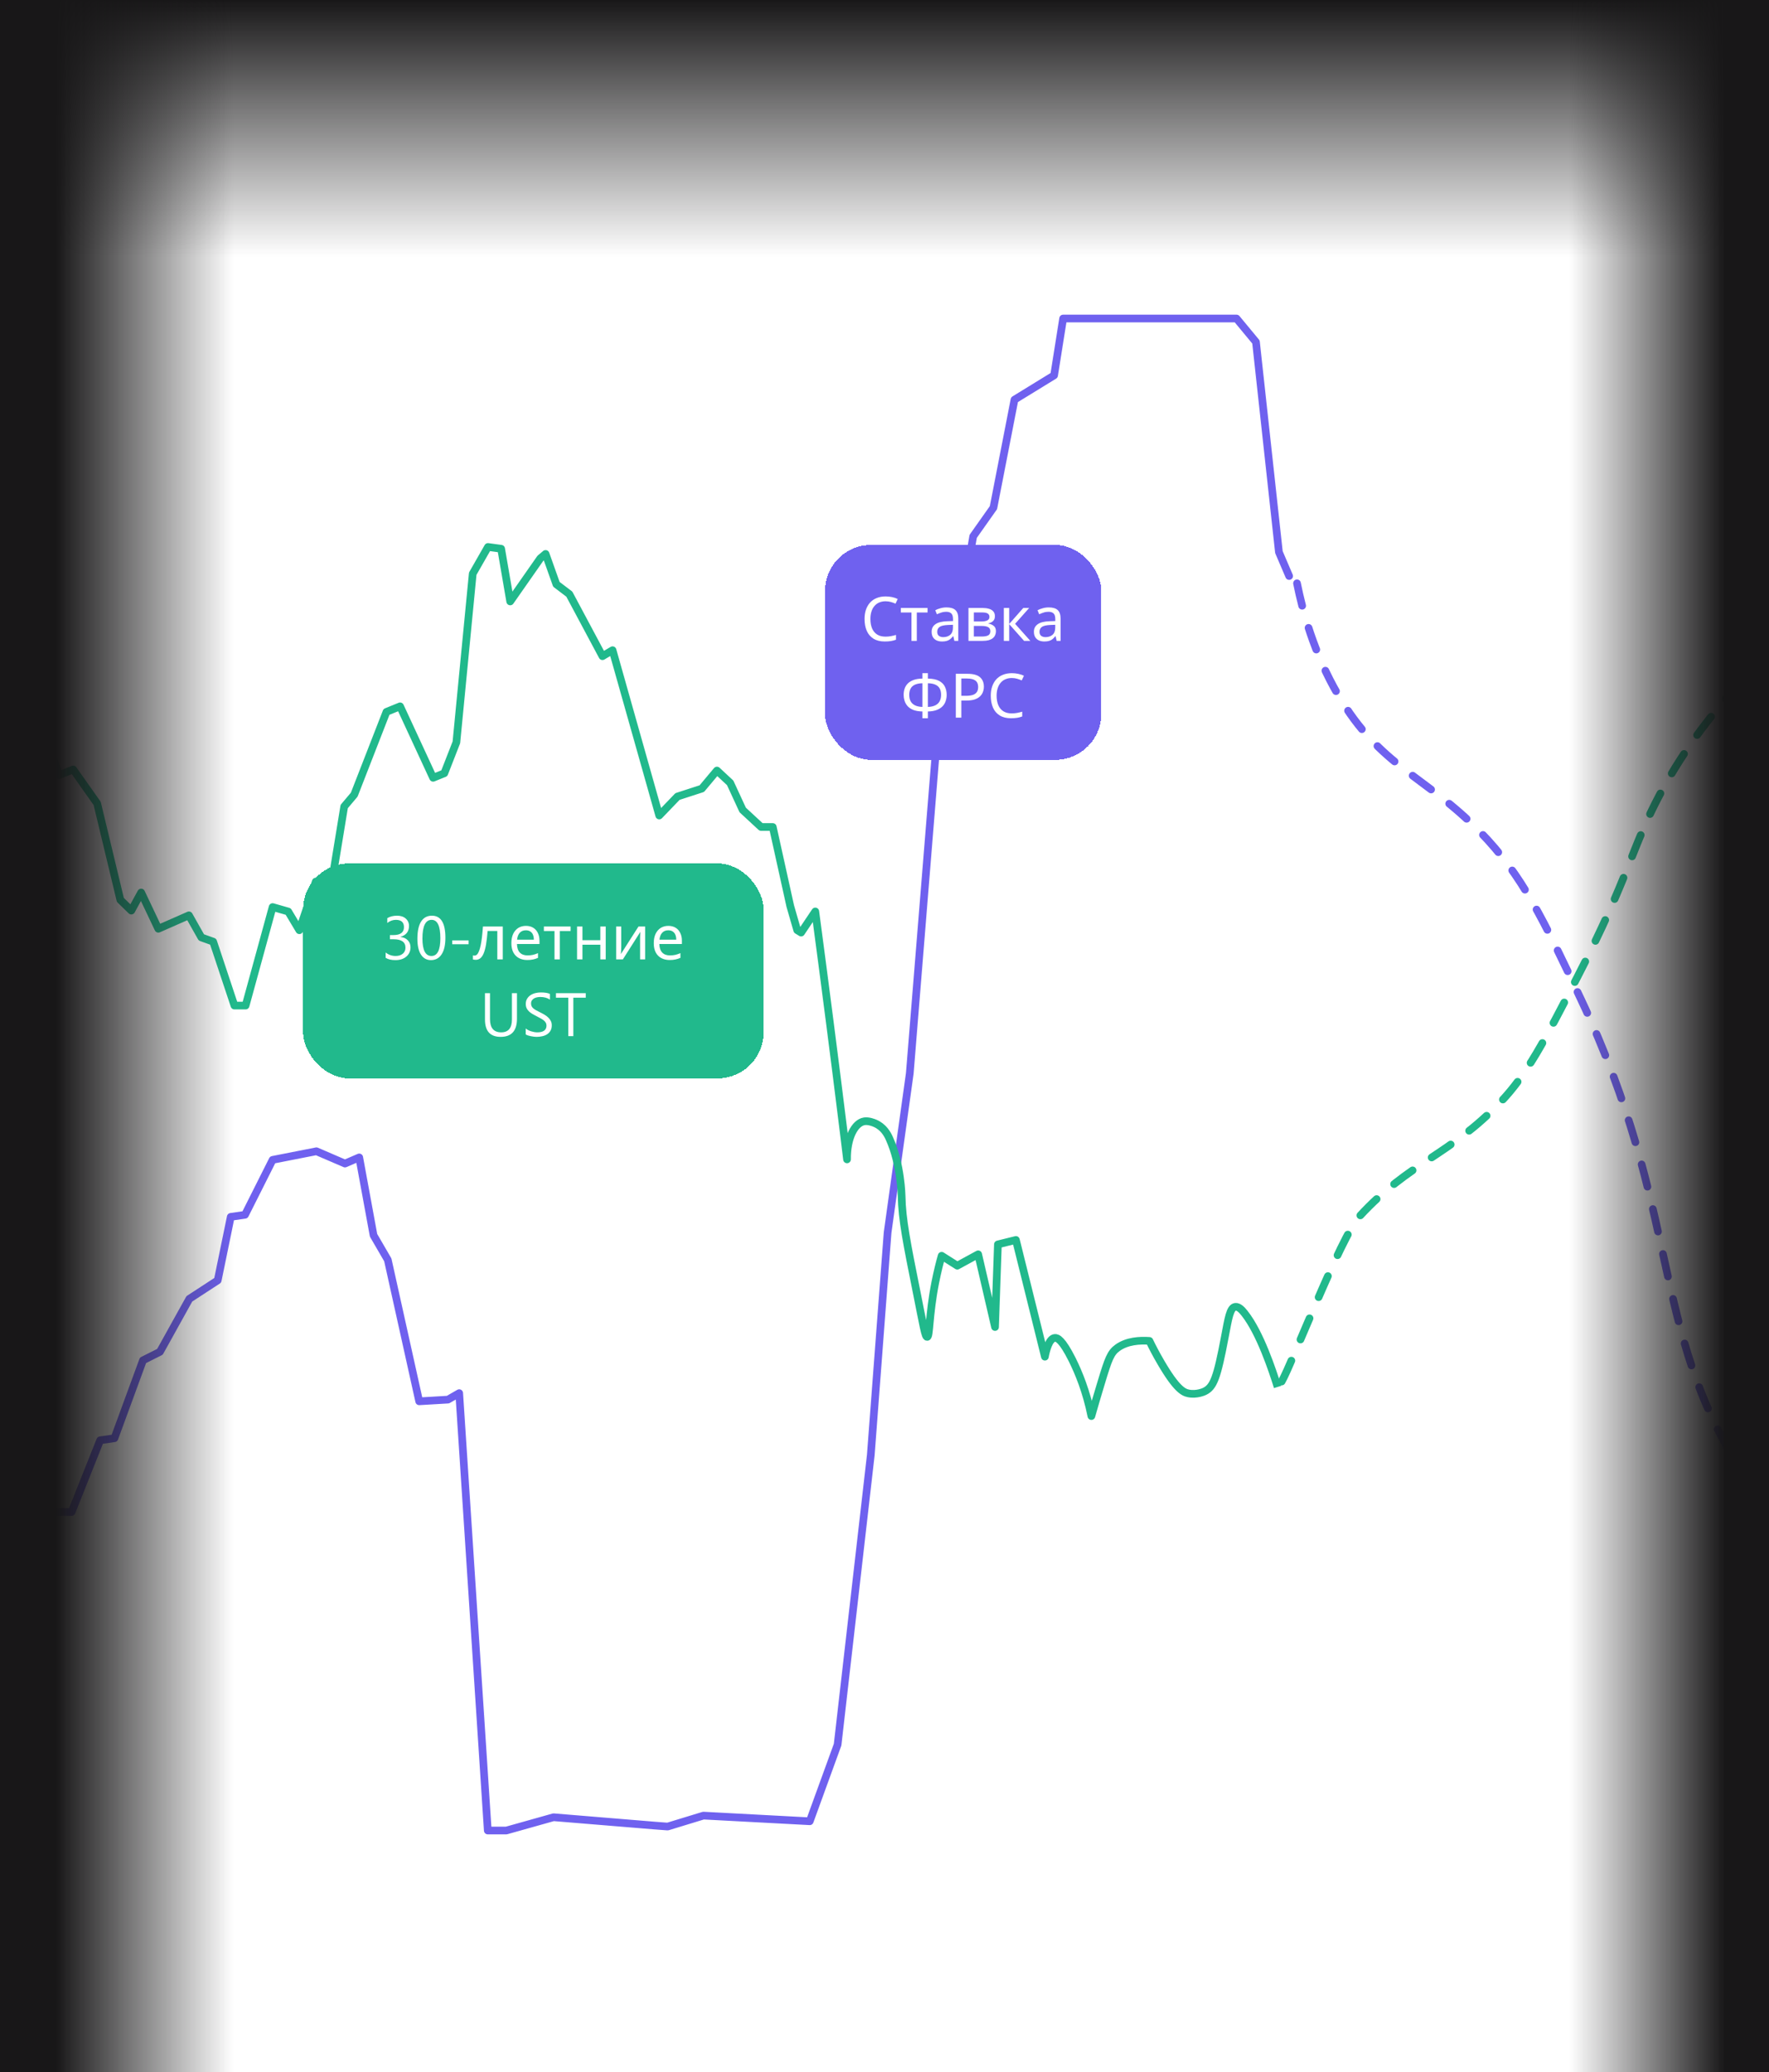 <svg width="461" height="540" viewBox="0 0 461 540" fill="none" xmlns="http://www.w3.org/2000/svg">
<g clip-path="url(#clip0_1401_18931)">
<g clip-path="url(#clip1_1401_18931)">
<g clip-path="url(#clip2_1401_18931)">
<g clip-path="url(#clip3_1401_18931)">
<rect x="-2.5" y="0.5" width="47" height="82" stroke="white" stroke-opacity="0.04"/>
<rect x="45.5" y="0.5" width="47" height="82" stroke="white" stroke-opacity="0.04"/>
<rect x="93.5" y="0.5" width="47" height="82" stroke="white" stroke-opacity="0.04"/>
<rect x="141.5" y="0.5" width="47" height="82" stroke="white" stroke-opacity="0.04"/>
<rect x="189.5" y="0.5" width="47" height="82" stroke="white" stroke-opacity="0.04"/>
<rect x="237.5" y="0.5" width="47" height="82" stroke="white" stroke-opacity="0.04"/>
<rect x="285.5" y="0.5" width="47" height="82" stroke="white" stroke-opacity="0.04"/>
<rect x="333.5" y="0.5" width="47" height="82" stroke="white" stroke-opacity="0.04"/>
<rect x="381.5" y="0.5" width="47" height="82" stroke="white" stroke-opacity="0.04"/>
<rect x="429.5" y="0.5" width="47" height="82" stroke="white" stroke-opacity="0.04"/>
<rect x="-2.5" y="83.5" width="47" height="82" stroke="white" stroke-opacity="0.04"/>
<rect x="45.5" y="83.5" width="47" height="81" stroke="white" stroke-opacity="0.04"/>
<rect x="93.5" y="83.5" width="47" height="81" stroke="white" stroke-opacity="0.04"/>
<rect x="141.5" y="83.5" width="47" height="81" stroke="white" stroke-opacity="0.04"/>
<rect x="189.5" y="83.5" width="47" height="81" stroke="white" stroke-opacity="0.04"/>
<rect x="237.5" y="83.5" width="47" height="81" stroke="white" stroke-opacity="0.04"/>
<rect x="285.5" y="83.5" width="47" height="81" stroke="white" stroke-opacity="0.04"/>
<rect x="333.5" y="83.5" width="47" height="81" stroke="white" stroke-opacity="0.04"/>
<rect x="381.5" y="83.5" width="47" height="81" stroke="white" stroke-opacity="0.04"/>
<rect x="429.5" y="83.5" width="47" height="81" stroke="white" stroke-opacity="0.04"/>
<rect x="-2.5" y="166.5" width="47" height="81" stroke="white" stroke-opacity="0.04"/>
<rect x="45.5" y="166.5" width="47" height="81" stroke="white" stroke-opacity="0.04"/>
<rect x="93.5" y="166.5" width="47" height="82" stroke="white" stroke-opacity="0.04"/>
<rect x="141.5" y="166.5" width="47" height="82" stroke="white" stroke-opacity="0.04"/>
<rect x="189.5" y="166.5" width="47" height="82" stroke="white" stroke-opacity="0.04"/>
<rect x="237.5" y="166.5" width="47" height="82" stroke="white" stroke-opacity="0.04"/>
<rect x="285.5" y="166.5" width="47" height="82" stroke="white" stroke-opacity="0.04"/>
<rect x="333.5" y="166.5" width="47" height="82" stroke="white" stroke-opacity="0.04"/>
<rect x="381.5" y="166.5" width="47" height="82" stroke="white" stroke-opacity="0.04"/>
<rect x="429.5" y="166.5" width="47" height="82" stroke="white" stroke-opacity="0.04"/>
<rect x="-2.5" y="249.5" width="47" height="82" stroke="white" stroke-opacity="0.04"/>
<rect x="45.5" y="249.5" width="47" height="82" stroke="white" stroke-opacity="0.04"/>
<rect x="93.5" y="249.5" width="47" height="82" stroke="white" stroke-opacity="0.04"/>
<rect x="141.5" y="249.5" width="47" height="81" stroke="white" stroke-opacity="0.04"/>
<rect x="189.5" y="249.5" width="47" height="81" stroke="white" stroke-opacity="0.04"/>
<rect x="237.5" y="249.5" width="47" height="81" stroke="white" stroke-opacity="0.04"/>
<rect x="285.5" y="249.5" width="47" height="81" stroke="white" stroke-opacity="0.04"/>
<rect x="333.5" y="249.5" width="47" height="81" stroke="white" stroke-opacity="0.04"/>
<rect x="381.5" y="249.5" width="47" height="81" stroke="white" stroke-opacity="0.04"/>
<rect x="429.5" y="249.5" width="47" height="81" stroke="white" stroke-opacity="0.04"/>
<rect x="-2.5" y="332.5" width="47" height="81" stroke="white" stroke-opacity="0.04"/>
<rect x="45.5" y="332.5" width="47" height="81" stroke="white" stroke-opacity="0.04"/>
<rect x="93.5" y="332.5" width="47" height="81" stroke="white" stroke-opacity="0.04"/>
<rect x="141.5" y="332.5" width="47" height="81" stroke="white" stroke-opacity="0.04"/>
<rect x="189.5" y="332.5" width="47" height="82" stroke="white" stroke-opacity="0.04"/>
<rect x="237.5" y="332.5" width="47" height="82" stroke="white" stroke-opacity="0.04"/>
<rect x="285.5" y="332.5" width="47" height="82" stroke="white" stroke-opacity="0.04"/>
<rect x="333.5" y="332.5" width="47" height="82" stroke="white" stroke-opacity="0.04"/>
<rect x="381.5" y="332.5" width="47" height="82" stroke="white" stroke-opacity="0.04"/>
<rect x="429.5" y="332.5" width="47" height="82" stroke="white" stroke-opacity="0.04"/>
<rect x="-2.5" y="415.5" width="47" height="82" stroke="white" stroke-opacity="0.04"/>
<rect x="45.5" y="415.5" width="47" height="82" stroke="white" stroke-opacity="0.04"/>
<rect x="93.5" y="415.5" width="47" height="82" stroke="white" stroke-opacity="0.04"/>
<rect x="141.5" y="415.5" width="47" height="82" stroke="white" stroke-opacity="0.04"/>
<rect x="189.5" y="415.5" width="47" height="82" stroke="white" stroke-opacity="0.04"/>
<rect x="237.5" y="415.5" width="47" height="81" stroke="white" stroke-opacity="0.04"/>
<rect x="285.5" y="415.5" width="47" height="81" stroke="white" stroke-opacity="0.04"/>
<rect x="333.5" y="415.5" width="47" height="81" stroke="white" stroke-opacity="0.04"/>
<rect x="381.5" y="415.5" width="47" height="81" stroke="white" stroke-opacity="0.04"/>
<rect x="429.5" y="415.5" width="47" height="81" stroke="white" stroke-opacity="0.04"/>
<rect x="-3" width="1140" height="67" fill="url(#paint0_linear_1401_18931)"/>
</g>
<path d="M22.201 517L18.441 506.984H18.377C18.399 507.197 18.415 507.469 18.425 507.8C18.447 508.131 18.463 508.493 18.473 508.888C18.484 509.272 18.489 509.667 18.489 510.072V517H17.161V505.576H19.289L22.809 514.936H22.873L26.457 505.576H28.569V517H27.145V509.976C27.145 509.603 27.151 509.235 27.161 508.872C27.172 508.499 27.188 508.152 27.209 507.832C27.231 507.501 27.247 507.224 27.257 507H27.193L23.385 517H22.201ZM34.733 508.28C35.778 508.28 36.552 508.509 37.053 508.968C37.554 509.427 37.805 510.157 37.805 511.16V517H36.781L36.509 515.784H36.445C36.2 516.093 35.944 516.355 35.677 516.568C35.421 516.771 35.122 516.92 34.781 517.016C34.45 517.112 34.045 517.16 33.565 517.16C33.053 517.16 32.589 517.069 32.173 516.888C31.768 516.707 31.448 516.429 31.213 516.056C30.978 515.672 30.861 515.192 30.861 514.616C30.861 513.763 31.197 513.107 31.869 512.648C32.541 512.179 33.576 511.923 34.973 511.88L36.429 511.832V511.32C36.429 510.605 36.274 510.109 35.965 509.832C35.656 509.555 35.218 509.416 34.653 509.416C34.205 509.416 33.778 509.485 33.373 509.624C32.968 509.752 32.589 509.901 32.237 510.072L31.805 509.016C32.178 508.813 32.621 508.643 33.133 508.504C33.645 508.355 34.178 508.28 34.733 508.28ZM35.149 512.856C34.082 512.899 33.341 513.069 32.925 513.368C32.52 513.667 32.317 514.088 32.317 514.632C32.317 515.112 32.461 515.464 32.749 515.688C33.048 515.912 33.426 516.024 33.885 516.024C34.61 516.024 35.213 515.827 35.693 515.432C36.173 515.027 36.413 514.408 36.413 513.576V512.808L35.149 512.856ZM44.534 508.264C45.59 508.264 46.438 508.632 47.078 509.368C47.728 510.104 48.054 511.213 48.054 512.696C48.054 513.667 47.904 514.488 47.606 515.16C47.318 515.821 46.907 516.323 46.374 516.664C45.851 516.995 45.232 517.16 44.518 517.16C44.08 517.16 43.691 517.101 43.35 516.984C43.008 516.867 42.715 516.717 42.47 516.536C42.235 516.344 42.032 516.136 41.862 515.912H41.766C41.787 516.093 41.808 516.323 41.83 516.6C41.851 516.877 41.862 517.117 41.862 517.32V520.84H40.454V508.424H41.606L41.798 509.592H41.862C42.032 509.347 42.235 509.123 42.47 508.92C42.715 508.717 43.003 508.557 43.334 508.44C43.675 508.323 44.075 508.264 44.534 508.264ZM44.278 509.448C43.702 509.448 43.238 509.56 42.886 509.784C42.534 509.997 42.278 510.323 42.118 510.76C41.958 511.197 41.872 511.752 41.862 512.424V512.696C41.862 513.4 41.936 513.997 42.086 514.488C42.235 514.979 42.486 515.352 42.838 515.608C43.2 515.864 43.691 515.992 44.31 515.992C44.832 515.992 45.259 515.848 45.59 515.56C45.931 515.272 46.182 514.883 46.342 514.392C46.512 513.891 46.598 513.32 46.598 512.68C46.598 511.699 46.406 510.915 46.022 510.328C45.648 509.741 45.067 509.448 44.278 509.448ZM56.061 509.608H53.261V517H51.869V509.608H49.101V508.424H56.061V509.608ZM26.25 537H19.5V535.859L22.766 532.586C23.599 531.753 24.193 531.06 24.547 530.508C24.906 529.951 25.086 529.357 25.086 528.727C25.086 528.081 24.901 527.581 24.531 527.227C24.162 526.872 23.635 526.695 22.953 526.695C21.953 526.695 20.995 527.122 20.078 527.977V526.633C20.953 525.951 21.971 525.609 23.133 525.609C24.133 525.609 24.919 525.88 25.492 526.422C26.065 526.964 26.352 527.69 26.352 528.602C26.352 529.32 26.154 530.023 25.758 530.711C25.362 531.393 24.651 532.242 23.625 533.258L21.039 535.812V535.844H26.25V537ZM31.578 537.188C30.469 537.188 29.602 536.711 28.977 535.758C28.357 534.805 28.047 533.427 28.047 531.625C28.047 529.646 28.37 528.148 29.016 527.133C29.667 526.117 30.604 525.609 31.828 525.609C34.172 525.609 35.344 527.523 35.344 531.352C35.344 533.247 35.013 534.695 34.352 535.695C33.69 536.69 32.766 537.188 31.578 537.188ZM31.758 526.695C30.159 526.695 29.359 528.318 29.359 531.562C29.359 534.594 30.143 536.109 31.711 536.109C33.258 536.109 34.031 534.568 34.031 531.484C34.031 528.292 33.273 526.695 31.758 526.695ZM43.711 537H37.375V535.875H39.906V527.172L37.312 527.945V526.727L41.188 525.547V535.875H43.711V537ZM52.516 526.203L48.078 537H46.75L50.945 526.953H45.297V525.797H52.516V526.203Z" fill="white" fill-opacity="0.56"/>
<path d="M96.201 517L92.441 506.984H92.377C92.399 507.197 92.415 507.469 92.425 507.8C92.447 508.131 92.463 508.493 92.473 508.888C92.484 509.272 92.489 509.667 92.489 510.072V517H91.161V505.576H93.289L96.809 514.936H96.873L100.457 505.576H102.569V517H101.145V509.976C101.145 509.603 101.151 509.235 101.161 508.872C101.172 508.499 101.188 508.152 101.209 507.832C101.231 507.501 101.247 507.224 101.257 507H101.193L97.385 517H96.201ZM108.733 508.28C109.778 508.28 110.552 508.509 111.053 508.968C111.554 509.427 111.805 510.157 111.805 511.16V517H110.781L110.509 515.784H110.445C110.2 516.093 109.944 516.355 109.677 516.568C109.421 516.771 109.122 516.92 108.781 517.016C108.45 517.112 108.045 517.16 107.565 517.16C107.053 517.16 106.589 517.069 106.173 516.888C105.768 516.707 105.448 516.429 105.213 516.056C104.978 515.672 104.861 515.192 104.861 514.616C104.861 513.763 105.197 513.107 105.869 512.648C106.541 512.179 107.576 511.923 108.973 511.88L110.429 511.832V511.32C110.429 510.605 110.274 510.109 109.965 509.832C109.656 509.555 109.218 509.416 108.653 509.416C108.205 509.416 107.778 509.485 107.373 509.624C106.968 509.752 106.589 509.901 106.237 510.072L105.805 509.016C106.178 508.813 106.621 508.643 107.133 508.504C107.645 508.355 108.178 508.28 108.733 508.28ZM109.149 512.856C108.082 512.899 107.341 513.069 106.925 513.368C106.52 513.667 106.317 514.088 106.317 514.632C106.317 515.112 106.461 515.464 106.749 515.688C107.048 515.912 107.426 516.024 107.885 516.024C108.61 516.024 109.213 515.827 109.693 515.432C110.173 515.027 110.413 514.408 110.413 513.576V512.808L109.149 512.856ZM118.534 508.264C119.59 508.264 120.438 508.632 121.078 509.368C121.728 510.104 122.054 511.213 122.054 512.696C122.054 513.667 121.904 514.488 121.606 515.16C121.318 515.821 120.907 516.323 120.374 516.664C119.851 516.995 119.232 517.16 118.518 517.16C118.08 517.16 117.691 517.101 117.35 516.984C117.008 516.867 116.715 516.717 116.47 516.536C116.235 516.344 116.032 516.136 115.862 515.912H115.766C115.787 516.093 115.808 516.323 115.83 516.6C115.851 516.877 115.862 517.117 115.862 517.32V520.84H114.454V508.424H115.606L115.798 509.592H115.862C116.032 509.347 116.235 509.123 116.47 508.92C116.715 508.717 117.003 508.557 117.334 508.44C117.675 508.323 118.075 508.264 118.534 508.264ZM118.278 509.448C117.702 509.448 117.238 509.56 116.886 509.784C116.534 509.997 116.278 510.323 116.118 510.76C115.958 511.197 115.872 511.752 115.862 512.424V512.696C115.862 513.4 115.936 513.997 116.086 514.488C116.235 514.979 116.486 515.352 116.838 515.608C117.2 515.864 117.691 515.992 118.31 515.992C118.832 515.992 119.259 515.848 119.59 515.56C119.931 515.272 120.182 514.883 120.342 514.392C120.512 513.891 120.598 513.32 120.598 512.68C120.598 511.699 120.406 510.915 120.022 510.328C119.648 509.741 119.067 509.448 118.278 509.448ZM130.061 509.608H127.261V517H125.869V509.608H123.101V508.424H130.061V509.608ZM100.25 537H93.5V535.859L96.766 532.586C97.599 531.753 98.193 531.06 98.547 530.508C98.906 529.951 99.086 529.357 99.086 528.727C99.086 528.081 98.901 527.581 98.531 527.227C98.162 526.872 97.635 526.695 96.953 526.695C95.953 526.695 94.995 527.122 94.078 527.977V526.633C94.953 525.951 95.971 525.609 97.133 525.609C98.133 525.609 98.919 525.88 99.492 526.422C100.065 526.964 100.352 527.69 100.352 528.602C100.352 529.32 100.154 530.023 99.758 530.711C99.362 531.393 98.651 532.242 97.625 533.258L95.039 535.812V535.844H100.25V537ZM105.578 537.188C104.469 537.188 103.602 536.711 102.977 535.758C102.357 534.805 102.047 533.427 102.047 531.625C102.047 529.646 102.37 528.148 103.016 527.133C103.667 526.117 104.604 525.609 105.828 525.609C108.172 525.609 109.344 527.523 109.344 531.352C109.344 533.247 109.013 534.695 108.352 535.695C107.69 536.69 106.766 537.188 105.578 537.188ZM105.758 526.695C104.159 526.695 103.359 528.318 103.359 531.562C103.359 534.594 104.143 536.109 105.711 536.109C107.258 536.109 108.031 534.568 108.031 531.484C108.031 528.292 107.273 526.695 105.758 526.695ZM117.711 537H111.375V535.875H113.906V527.172L111.312 527.945V526.727L115.188 525.547V535.875H117.711V537ZM119.969 536.812V535.578C120.594 535.932 121.255 536.109 121.953 536.109C122.969 536.109 123.758 535.701 124.32 534.883C124.888 534.065 125.172 532.904 125.172 531.398C125.161 531.404 125.151 531.404 125.141 531.398C124.661 532.362 123.828 532.844 122.641 532.844C121.682 532.844 120.896 532.518 120.281 531.867C119.667 531.216 119.359 530.378 119.359 529.352C119.359 528.258 119.695 527.362 120.367 526.664C121.044 525.961 121.909 525.609 122.961 525.609C124.065 525.609 124.924 526.047 125.539 526.922C126.159 527.792 126.469 529.06 126.469 530.727C126.469 532.794 126.068 534.388 125.266 535.508C124.464 536.628 123.349 537.188 121.922 537.188C121.172 537.188 120.521 537.062 119.969 536.812ZM122.844 526.695C122.224 526.695 121.706 526.93 121.289 527.398C120.878 527.862 120.672 528.453 120.672 529.172C120.672 529.958 120.875 530.578 121.281 531.031C121.688 531.479 122.237 531.703 122.93 531.703C123.534 531.703 124.044 531.497 124.461 531.086C124.883 530.674 125.094 530.172 125.094 529.578C125.094 528.729 124.885 528.036 124.469 527.5C124.052 526.964 123.51 526.695 122.844 526.695Z" fill="white" fill-opacity="0.56"/>
<path d="M170.201 517L166.441 506.984H166.377C166.399 507.197 166.415 507.469 166.425 507.8C166.447 508.131 166.463 508.493 166.473 508.888C166.484 509.272 166.489 509.667 166.489 510.072V517H165.161V505.576H167.289L170.809 514.936H170.873L174.457 505.576H176.569V517H175.145V509.976C175.145 509.603 175.151 509.235 175.161 508.872C175.172 508.499 175.188 508.152 175.209 507.832C175.231 507.501 175.247 507.224 175.257 507H175.193L171.385 517H170.201ZM182.733 508.28C183.778 508.28 184.552 508.509 185.053 508.968C185.554 509.427 185.805 510.157 185.805 511.16V517H184.781L184.509 515.784H184.445C184.2 516.093 183.944 516.355 183.677 516.568C183.421 516.771 183.122 516.92 182.781 517.016C182.45 517.112 182.045 517.16 181.565 517.16C181.053 517.16 180.589 517.069 180.173 516.888C179.768 516.707 179.448 516.429 179.213 516.056C178.978 515.672 178.861 515.192 178.861 514.616C178.861 513.763 179.197 513.107 179.869 512.648C180.541 512.179 181.576 511.923 182.973 511.88L184.429 511.832V511.32C184.429 510.605 184.274 510.109 183.965 509.832C183.656 509.555 183.218 509.416 182.653 509.416C182.205 509.416 181.778 509.485 181.373 509.624C180.968 509.752 180.589 509.901 180.237 510.072L179.805 509.016C180.178 508.813 180.621 508.643 181.133 508.504C181.645 508.355 182.178 508.28 182.733 508.28ZM183.149 512.856C182.082 512.899 181.341 513.069 180.925 513.368C180.52 513.667 180.317 514.088 180.317 514.632C180.317 515.112 180.461 515.464 180.749 515.688C181.048 515.912 181.426 516.024 181.885 516.024C182.61 516.024 183.213 515.827 183.693 515.432C184.173 515.027 184.413 514.408 184.413 513.576V512.808L183.149 512.856ZM192.534 508.264C193.59 508.264 194.438 508.632 195.078 509.368C195.728 510.104 196.054 511.213 196.054 512.696C196.054 513.667 195.904 514.488 195.606 515.16C195.318 515.821 194.907 516.323 194.374 516.664C193.851 516.995 193.232 517.16 192.518 517.16C192.08 517.16 191.691 517.101 191.35 516.984C191.008 516.867 190.715 516.717 190.47 516.536C190.235 516.344 190.032 516.136 189.862 515.912H189.766C189.787 516.093 189.808 516.323 189.83 516.6C189.851 516.877 189.862 517.117 189.862 517.32V520.84H188.454V508.424H189.606L189.798 509.592H189.862C190.032 509.347 190.235 509.123 190.47 508.92C190.715 508.717 191.003 508.557 191.334 508.44C191.675 508.323 192.075 508.264 192.534 508.264ZM192.278 509.448C191.702 509.448 191.238 509.56 190.886 509.784C190.534 509.997 190.278 510.323 190.118 510.76C189.958 511.197 189.872 511.752 189.862 512.424V512.696C189.862 513.4 189.936 513.997 190.086 514.488C190.235 514.979 190.486 515.352 190.838 515.608C191.2 515.864 191.691 515.992 192.31 515.992C192.832 515.992 193.259 515.848 193.59 515.56C193.931 515.272 194.182 514.883 194.342 514.392C194.512 513.891 194.598 513.32 194.598 512.68C194.598 511.699 194.406 510.915 194.022 510.328C193.648 509.741 193.067 509.448 192.278 509.448ZM204.061 509.608H201.261V517H199.869V509.608H197.101V508.424H204.061V509.608ZM174.25 537H167.5V535.859L170.766 532.586C171.599 531.753 172.193 531.06 172.547 530.508C172.906 529.951 173.086 529.357 173.086 528.727C173.086 528.081 172.901 527.581 172.531 527.227C172.161 526.872 171.635 526.695 170.953 526.695C169.953 526.695 168.995 527.122 168.078 527.977V526.633C168.953 525.951 169.971 525.609 171.133 525.609C172.133 525.609 172.919 525.88 173.492 526.422C174.065 526.964 174.352 527.69 174.352 528.602C174.352 529.32 174.154 530.023 173.758 530.711C173.362 531.393 172.651 532.242 171.625 533.258L169.039 535.812V535.844H174.25V537ZM179.578 537.188C178.469 537.188 177.602 536.711 176.977 535.758C176.357 534.805 176.047 533.427 176.047 531.625C176.047 529.646 176.37 528.148 177.016 527.133C177.667 526.117 178.604 525.609 179.828 525.609C182.172 525.609 183.344 527.523 183.344 531.352C183.344 533.247 183.013 534.695 182.352 535.695C181.69 536.69 180.766 537.188 179.578 537.188ZM179.758 526.695C178.159 526.695 177.359 528.318 177.359 531.562C177.359 534.594 178.143 536.109 179.711 536.109C181.258 536.109 182.031 534.568 182.031 531.484C182.031 528.292 181.273 526.695 179.758 526.695ZM191.5 537H184.75V535.859L188.016 532.586C188.849 531.753 189.443 531.06 189.797 530.508C190.156 529.951 190.336 529.357 190.336 528.727C190.336 528.081 190.151 527.581 189.781 527.227C189.411 526.872 188.885 526.695 188.203 526.695C187.203 526.695 186.245 527.122 185.328 527.977V526.633C186.203 525.951 187.221 525.609 188.383 525.609C189.383 525.609 190.169 525.88 190.742 526.422C191.315 526.964 191.602 527.69 191.602 528.602C191.602 529.32 191.404 530.023 191.008 530.711C190.612 531.393 189.901 532.242 188.875 533.258L186.289 535.812V535.844H191.5V537ZM200.336 537H194V535.875H196.531V527.172L193.938 527.945V526.727L197.812 525.547V535.875H200.336V537Z" fill="white" fill-opacity="0.56"/>
<path d="M244.201 517L240.441 506.984H240.377C240.399 507.197 240.415 507.469 240.425 507.8C240.447 508.131 240.463 508.493 240.473 508.888C240.484 509.272 240.489 509.667 240.489 510.072V517H239.161V505.576H241.289L244.809 514.936H244.873L248.457 505.576H250.569V517H249.145V509.976C249.145 509.603 249.151 509.235 249.161 508.872C249.172 508.499 249.188 508.152 249.209 507.832C249.231 507.501 249.247 507.224 249.257 507H249.193L245.385 517H244.201ZM256.733 508.28C257.778 508.28 258.552 508.509 259.053 508.968C259.554 509.427 259.805 510.157 259.805 511.16V517H258.781L258.509 515.784H258.445C258.2 516.093 257.944 516.355 257.677 516.568C257.421 516.771 257.122 516.92 256.781 517.016C256.45 517.112 256.045 517.16 255.565 517.16C255.053 517.16 254.589 517.069 254.173 516.888C253.768 516.707 253.448 516.429 253.213 516.056C252.978 515.672 252.861 515.192 252.861 514.616C252.861 513.763 253.197 513.107 253.869 512.648C254.541 512.179 255.576 511.923 256.973 511.88L258.429 511.832V511.32C258.429 510.605 258.274 510.109 257.965 509.832C257.656 509.555 257.218 509.416 256.653 509.416C256.205 509.416 255.778 509.485 255.373 509.624C254.968 509.752 254.589 509.901 254.237 510.072L253.805 509.016C254.178 508.813 254.621 508.643 255.133 508.504C255.645 508.355 256.178 508.28 256.733 508.28ZM257.149 512.856C256.082 512.899 255.341 513.069 254.925 513.368C254.52 513.667 254.317 514.088 254.317 514.632C254.317 515.112 254.461 515.464 254.749 515.688C255.048 515.912 255.426 516.024 255.885 516.024C256.61 516.024 257.213 515.827 257.693 515.432C258.173 515.027 258.413 514.408 258.413 513.576V512.808L257.149 512.856ZM266.534 508.264C267.59 508.264 268.438 508.632 269.078 509.368C269.728 510.104 270.054 511.213 270.054 512.696C270.054 513.667 269.904 514.488 269.606 515.16C269.318 515.821 268.907 516.323 268.374 516.664C267.851 516.995 267.232 517.16 266.518 517.16C266.08 517.16 265.691 517.101 265.35 516.984C265.008 516.867 264.715 516.717 264.47 516.536C264.235 516.344 264.032 516.136 263.862 515.912H263.766C263.787 516.093 263.808 516.323 263.83 516.6C263.851 516.877 263.862 517.117 263.862 517.32V520.84H262.454V508.424H263.606L263.798 509.592H263.862C264.032 509.347 264.235 509.123 264.47 508.92C264.715 508.717 265.003 508.557 265.334 508.44C265.675 508.323 266.075 508.264 266.534 508.264ZM266.278 509.448C265.702 509.448 265.238 509.56 264.886 509.784C264.534 509.997 264.278 510.323 264.118 510.76C263.958 511.197 263.872 511.752 263.862 512.424V512.696C263.862 513.4 263.936 513.997 264.086 514.488C264.235 514.979 264.486 515.352 264.838 515.608C265.2 515.864 265.691 515.992 266.31 515.992C266.832 515.992 267.259 515.848 267.59 515.56C267.931 515.272 268.182 514.883 268.342 514.392C268.512 513.891 268.598 513.32 268.598 512.68C268.598 511.699 268.406 510.915 268.022 510.328C267.648 509.741 267.067 509.448 266.278 509.448ZM278.061 509.608H275.261V517H273.869V509.608H271.101V508.424H278.061V509.608ZM248.25 537H241.5V535.859L244.766 532.586C245.599 531.753 246.193 531.06 246.547 530.508C246.906 529.951 247.086 529.357 247.086 528.727C247.086 528.081 246.901 527.581 246.531 527.227C246.161 526.872 245.635 526.695 244.953 526.695C243.953 526.695 242.995 527.122 242.078 527.977V526.633C242.953 525.951 243.971 525.609 245.133 525.609C246.133 525.609 246.919 525.88 247.492 526.422C248.065 526.964 248.352 527.69 248.352 528.602C248.352 529.32 248.154 530.023 247.758 530.711C247.362 531.393 246.651 532.242 245.625 533.258L243.039 535.812V535.844H248.25V537ZM253.578 537.188C252.469 537.188 251.602 536.711 250.977 535.758C250.357 534.805 250.047 533.427 250.047 531.625C250.047 529.646 250.37 528.148 251.016 527.133C251.667 526.117 252.604 525.609 253.828 525.609C256.172 525.609 257.344 527.523 257.344 531.352C257.344 533.247 257.013 534.695 256.352 535.695C255.69 536.69 254.766 537.188 253.578 537.188ZM253.758 526.695C252.159 526.695 251.359 528.318 251.359 531.562C251.359 534.594 252.143 536.109 253.711 536.109C255.258 536.109 256.031 534.568 256.031 531.484C256.031 528.292 255.273 526.695 253.758 526.695ZM265.5 537H258.75V535.859L262.016 532.586C262.849 531.753 263.443 531.06 263.797 530.508C264.156 529.951 264.336 529.357 264.336 528.727C264.336 528.081 264.151 527.581 263.781 527.227C263.411 526.872 262.885 526.695 262.203 526.695C261.203 526.695 260.245 527.122 259.328 527.977V526.633C260.203 525.951 261.221 525.609 262.383 525.609C263.383 525.609 264.169 525.88 264.742 526.422C265.315 526.964 265.602 527.69 265.602 528.602C265.602 529.32 265.404 530.023 265.008 530.711C264.612 531.393 263.901 532.242 262.875 533.258L260.289 535.812V535.844H265.5V537ZM267.648 536.586V535.203C268.414 535.807 269.279 536.109 270.242 536.109C271.023 536.109 271.646 535.914 272.109 535.523C272.578 535.133 272.812 534.607 272.812 533.945C272.812 532.482 271.773 531.75 269.695 531.75H268.766V530.664H269.648C271.497 530.664 272.422 529.977 272.422 528.602C272.422 527.331 271.716 526.695 270.305 526.695C269.518 526.695 268.776 526.964 268.078 527.5V526.25C268.797 525.823 269.646 525.609 270.625 525.609C271.568 525.609 272.32 525.859 272.883 526.359C273.451 526.859 273.734 527.5 273.734 528.281C273.734 529.755 272.984 530.703 271.484 531.125V531.156C272.292 531.234 272.932 531.518 273.406 532.008C273.885 532.492 274.125 533.099 274.125 533.828C274.125 534.833 273.763 535.646 273.039 536.266C272.32 536.88 271.37 537.188 270.188 537.188C269.125 537.188 268.279 536.987 267.648 536.586Z" fill="white" fill-opacity="0.56"/>
<path d="M318.201 517L314.441 506.984H314.377C314.399 507.197 314.415 507.469 314.425 507.8C314.447 508.131 314.463 508.493 314.473 508.888C314.484 509.272 314.489 509.667 314.489 510.072V517H313.161V505.576H315.289L318.809 514.936H318.873L322.457 505.576H324.569V517H323.145V509.976C323.145 509.603 323.151 509.235 323.161 508.872C323.172 508.499 323.188 508.152 323.209 507.832C323.231 507.501 323.247 507.224 323.257 507H323.193L319.385 517H318.201ZM330.733 508.28C331.778 508.28 332.552 508.509 333.053 508.968C333.554 509.427 333.805 510.157 333.805 511.16V517H332.781L332.509 515.784H332.445C332.2 516.093 331.944 516.355 331.677 516.568C331.421 516.771 331.122 516.92 330.781 517.016C330.45 517.112 330.045 517.16 329.565 517.16C329.053 517.16 328.589 517.069 328.173 516.888C327.768 516.707 327.448 516.429 327.213 516.056C326.978 515.672 326.861 515.192 326.861 514.616C326.861 513.763 327.197 513.107 327.869 512.648C328.541 512.179 329.576 511.923 330.973 511.88L332.429 511.832V511.32C332.429 510.605 332.274 510.109 331.965 509.832C331.656 509.555 331.218 509.416 330.653 509.416C330.205 509.416 329.778 509.485 329.373 509.624C328.968 509.752 328.589 509.901 328.237 510.072L327.805 509.016C328.178 508.813 328.621 508.643 329.133 508.504C329.645 508.355 330.178 508.28 330.733 508.28ZM331.149 512.856C330.082 512.899 329.341 513.069 328.925 513.368C328.52 513.667 328.317 514.088 328.317 514.632C328.317 515.112 328.461 515.464 328.749 515.688C329.048 515.912 329.426 516.024 329.885 516.024C330.61 516.024 331.213 515.827 331.693 515.432C332.173 515.027 332.413 514.408 332.413 513.576V512.808L331.149 512.856ZM340.534 508.264C341.59 508.264 342.438 508.632 343.078 509.368C343.728 510.104 344.054 511.213 344.054 512.696C344.054 513.667 343.904 514.488 343.606 515.16C343.318 515.821 342.907 516.323 342.374 516.664C341.851 516.995 341.232 517.16 340.518 517.16C340.08 517.16 339.691 517.101 339.35 516.984C339.008 516.867 338.715 516.717 338.47 516.536C338.235 516.344 338.032 516.136 337.862 515.912H337.766C337.787 516.093 337.808 516.323 337.83 516.6C337.851 516.877 337.862 517.117 337.862 517.32V520.84H336.454V508.424H337.606L337.798 509.592H337.862C338.032 509.347 338.235 509.123 338.47 508.92C338.715 508.717 339.003 508.557 339.334 508.44C339.675 508.323 340.075 508.264 340.534 508.264ZM340.278 509.448C339.702 509.448 339.238 509.56 338.886 509.784C338.534 509.997 338.278 510.323 338.118 510.76C337.958 511.197 337.872 511.752 337.862 512.424V512.696C337.862 513.4 337.936 513.997 338.086 514.488C338.235 514.979 338.486 515.352 338.838 515.608C339.2 515.864 339.691 515.992 340.31 515.992C340.832 515.992 341.259 515.848 341.59 515.56C341.931 515.272 342.182 514.883 342.342 514.392C342.512 513.891 342.598 513.32 342.598 512.68C342.598 511.699 342.406 510.915 342.022 510.328C341.648 509.741 341.067 509.448 340.278 509.448ZM352.061 509.608H349.261V517H347.869V509.608H345.101V508.424H352.061V509.608ZM322.25 537H315.5V535.859L318.766 532.586C319.599 531.753 320.193 531.06 320.547 530.508C320.906 529.951 321.086 529.357 321.086 528.727C321.086 528.081 320.901 527.581 320.531 527.227C320.161 526.872 319.635 526.695 318.953 526.695C317.953 526.695 316.995 527.122 316.078 527.977V526.633C316.953 525.951 317.971 525.609 319.133 525.609C320.133 525.609 320.919 525.88 321.492 526.422C322.065 526.964 322.352 527.69 322.352 528.602C322.352 529.32 322.154 530.023 321.758 530.711C321.362 531.393 320.651 532.242 319.625 533.258L317.039 535.812V535.844H322.25V537ZM327.578 537.188C326.469 537.188 325.602 536.711 324.977 535.758C324.357 534.805 324.047 533.427 324.047 531.625C324.047 529.646 324.37 528.148 325.016 527.133C325.667 526.117 326.604 525.609 327.828 525.609C330.172 525.609 331.344 527.523 331.344 531.352C331.344 533.247 331.013 534.695 330.352 535.695C329.69 536.69 328.766 537.188 327.578 537.188ZM327.758 526.695C326.159 526.695 325.359 528.318 325.359 531.562C325.359 534.594 326.143 536.109 327.711 536.109C329.258 536.109 330.031 534.568 330.031 531.484C330.031 528.292 329.273 526.695 327.758 526.695ZM339.5 537H332.75V535.859L336.016 532.586C336.849 531.753 337.443 531.06 337.797 530.508C338.156 529.951 338.336 529.357 338.336 528.727C338.336 528.081 338.151 527.581 337.781 527.227C337.411 526.872 336.885 526.695 336.203 526.695C335.203 526.695 334.245 527.122 333.328 527.977V526.633C334.203 525.951 335.221 525.609 336.383 525.609C337.383 525.609 338.169 525.88 338.742 526.422C339.315 526.964 339.602 527.69 339.602 528.602C339.602 529.32 339.404 530.023 339.008 530.711C338.612 531.393 337.901 532.242 336.875 533.258L334.289 535.812V535.844H339.5V537ZM341.906 536.727V535.367C342.672 535.862 343.451 536.109 344.242 536.109C345.034 536.109 345.672 535.885 346.156 535.438C346.641 534.99 346.883 534.396 346.883 533.656C346.883 532.922 346.635 532.349 346.141 531.938C345.646 531.526 344.938 531.32 344.016 531.32C343.703 531.32 343.117 531.352 342.258 531.414V525.797H347.68V526.953H343.469V530.234C343.812 530.214 344.13 530.203 344.422 530.203C345.62 530.203 346.547 530.505 347.203 531.109C347.859 531.708 348.188 532.531 348.188 533.578C348.188 534.661 347.833 535.534 347.125 536.195C346.422 536.857 345.456 537.188 344.227 537.188C343.19 537.188 342.417 537.034 341.906 536.727Z" fill="white" fill-opacity="0.88"/>
<path d="M392.201 517L388.441 506.984H388.377C388.399 507.197 388.415 507.469 388.425 507.8C388.447 508.131 388.463 508.493 388.473 508.888C388.484 509.272 388.489 509.667 388.489 510.072V517H387.161V505.576H389.289L392.809 514.936H392.873L396.457 505.576H398.569V517H397.145V509.976C397.145 509.603 397.151 509.235 397.161 508.872C397.172 508.499 397.188 508.152 397.209 507.832C397.231 507.501 397.247 507.224 397.257 507H397.193L393.385 517H392.201ZM404.733 508.28C405.778 508.28 406.552 508.509 407.053 508.968C407.554 509.427 407.805 510.157 407.805 511.16V517H406.781L406.509 515.784H406.445C406.2 516.093 405.944 516.355 405.677 516.568C405.421 516.771 405.122 516.92 404.781 517.016C404.45 517.112 404.045 517.16 403.565 517.16C403.053 517.16 402.589 517.069 402.173 516.888C401.768 516.707 401.448 516.429 401.213 516.056C400.978 515.672 400.861 515.192 400.861 514.616C400.861 513.763 401.197 513.107 401.869 512.648C402.541 512.179 403.576 511.923 404.973 511.88L406.429 511.832V511.32C406.429 510.605 406.274 510.109 405.965 509.832C405.656 509.555 405.218 509.416 404.653 509.416C404.205 509.416 403.778 509.485 403.373 509.624C402.968 509.752 402.589 509.901 402.237 510.072L401.805 509.016C402.178 508.813 402.621 508.643 403.133 508.504C403.645 508.355 404.178 508.28 404.733 508.28ZM405.149 512.856C404.082 512.899 403.341 513.069 402.925 513.368C402.52 513.667 402.317 514.088 402.317 514.632C402.317 515.112 402.461 515.464 402.749 515.688C403.048 515.912 403.426 516.024 403.885 516.024C404.61 516.024 405.213 515.827 405.693 515.432C406.173 515.027 406.413 514.408 406.413 513.576V512.808L405.149 512.856ZM414.534 508.264C415.59 508.264 416.438 508.632 417.078 509.368C417.728 510.104 418.054 511.213 418.054 512.696C418.054 513.667 417.904 514.488 417.606 515.16C417.318 515.821 416.907 516.323 416.374 516.664C415.851 516.995 415.232 517.16 414.518 517.16C414.08 517.16 413.691 517.101 413.35 516.984C413.008 516.867 412.715 516.717 412.47 516.536C412.235 516.344 412.032 516.136 411.862 515.912H411.766C411.787 516.093 411.808 516.323 411.83 516.6C411.851 516.877 411.862 517.117 411.862 517.32V520.84H410.454V508.424H411.606L411.798 509.592H411.862C412.032 509.347 412.235 509.123 412.47 508.92C412.715 508.717 413.003 508.557 413.334 508.44C413.675 508.323 414.075 508.264 414.534 508.264ZM414.278 509.448C413.702 509.448 413.238 509.56 412.886 509.784C412.534 509.997 412.278 510.323 412.118 510.76C411.958 511.197 411.872 511.752 411.862 512.424V512.696C411.862 513.4 411.936 513.997 412.086 514.488C412.235 514.979 412.486 515.352 412.838 515.608C413.2 515.864 413.691 515.992 414.31 515.992C414.832 515.992 415.259 515.848 415.59 515.56C415.931 515.272 416.182 514.883 416.342 514.392C416.512 513.891 416.598 513.32 416.598 512.68C416.598 511.699 416.406 510.915 416.022 510.328C415.648 509.741 415.067 509.448 414.278 509.448ZM426.061 509.608H423.261V517H421.869V509.608H419.101V508.424H426.061V509.608ZM396.25 537H389.5V535.859L392.766 532.586C393.599 531.753 394.193 531.06 394.547 530.508C394.906 529.951 395.086 529.357 395.086 528.727C395.086 528.081 394.901 527.581 394.531 527.227C394.161 526.872 393.635 526.695 392.953 526.695C391.953 526.695 390.995 527.122 390.078 527.977V526.633C390.953 525.951 391.971 525.609 393.133 525.609C394.133 525.609 394.919 525.88 395.492 526.422C396.065 526.964 396.352 527.69 396.352 528.602C396.352 529.32 396.154 530.023 395.758 530.711C395.362 531.393 394.651 532.242 393.625 533.258L391.039 535.812V535.844H396.25V537ZM401.578 537.188C400.469 537.188 399.602 536.711 398.977 535.758C398.357 534.805 398.047 533.427 398.047 531.625C398.047 529.646 398.37 528.148 399.016 527.133C399.667 526.117 400.604 525.609 401.828 525.609C404.172 525.609 405.344 527.523 405.344 531.352C405.344 533.247 405.013 534.695 404.352 535.695C403.69 536.69 402.766 537.188 401.578 537.188ZM401.758 526.695C400.159 526.695 399.359 528.318 399.359 531.562C399.359 534.594 400.143 536.109 401.711 536.109C403.258 536.109 404.031 534.568 404.031 531.484C404.031 528.292 403.273 526.695 401.758 526.695ZM413.5 537H406.75V535.859L410.016 532.586C410.849 531.753 411.443 531.06 411.797 530.508C412.156 529.951 412.336 529.357 412.336 528.727C412.336 528.081 412.151 527.581 411.781 527.227C411.411 526.872 410.885 526.695 410.203 526.695C409.203 526.695 408.245 527.122 407.328 527.977V526.633C408.203 525.951 409.221 525.609 410.383 525.609C411.383 525.609 412.169 525.88 412.742 526.422C413.315 526.964 413.602 527.69 413.602 528.602C413.602 529.32 413.404 530.023 413.008 530.711C412.612 531.393 411.901 532.242 410.875 533.258L408.289 535.812V535.844H413.5V537ZM422.516 526.203L418.078 537H416.75L420.945 526.953H415.297V525.797H422.516V526.203Z" fill="white" fill-opacity="0.56"/>
</g>
<path d="M-639.05 387.242L-632.67 386.519L-630.188 388.661L-627.023 406.422L-621.493 403.614L-617.778 405.217L-612.464 405.671L-608.633 406.777L-599.172 405.217L-590.343 406.777L-584.28 403.614L-566.156 338.455L-556.678 304.649L-544.385 264.7L-542.986 257.465L-538.588 251.847L-530.792 217.402L-521.398 186.476L-512.286 157.606L-506.389 139.76L-500.792 119.97L-495.662 109.486L-490.698 89.554L-445.506 88.49L-441.541 106.507L-437.793 112.962L-429.614 150.698L-423.185 186.76L-419.203 260.189L-408.243 333.093L-400.847 330.979L-395.916 331.504L-393.401 345.931L-387.271 436.498L-384.889 456.614L-380.558 469.893L-379.042 469.183L-374.261 464.502L-368.448 468.375L-359.369 465.041L-355.655 468.772L-349.092 469.183L-344.494 471.978L-333.317 472.517L-321.507 465.58L-316.11 466.573L-308.614 466.843L-292.922 467.041L-284.41 468.772L-275.649 472.517L-268.602 474.517L-264.888 477L-262.073 473.056L-255.793 475.397L-252.844 475.213L-247.197 475.723L-226.509 468.772L-220.329 469.24L-217.414 470.914L-209.968 468.772L-200.673 469.339L-197.741 471.538L-192.96 468.247L-187.114 469.311L-179.668 474.12H-157.33L-147.069 474.915L-133.693 473.425L-117.951 474.12L-112.138 471.978L-99.562 472.318L-78.64 470.375L-72.56 472.943L-63.115 454.869L-60.033 452.216L-55.369 453.692L-26.002 450.088L-18.556 432.455L-14.841 431.391L-7.395 413.771L-0.732 408.55L4.648 396.322L7.497 393.995H18.657L26.103 375.312L29.818 374.773L37.264 354.472L41.678 352.259L49.34 338.455L56.736 333.632L60.134 317.09L63.849 316.551L71.045 302.237L82.456 299.996L89.901 303.202L93.616 301.599L97.347 321.9L101.062 328.298L109.241 365.154L116.737 364.714L119.669 363.026L127.114 477H131.945L144.255 473.539L170.774 475.723L173.989 475.964L183.317 473.113L211.019 474.588L218.281 454.614L226.927 379.156L231.307 321.19L237.088 279.695L243.767 197.172L253.612 139.76L258.892 132.284L264.373 104.152L274.7 97.811L277.049 83H322.241L327.305 89.114L333.285 143.874L335.95 150.102" stroke="#6F61EF" stroke-width="2" stroke-miterlimit="10" stroke-linecap="round" stroke-linejoin="round"/>
<path d="M-635.784 348.066L-636.05 295.093L-632.273 315.998L-628.396 306.085L-624.319 269.479L-621.607 287.108L-617.297 345.088L-610.858 329.288L-606.199 339.074L-602.505 323.572L-598.811 332.082L-591.406 298.568L-584.002 354.08L-580.125 351.725L-573.186 322.083L-568.377 321.062L-561.804 310.566L-557.112 311.772L-550.19 277.549L-543.484 298.539L-539.075 289.051L-535.381 260.047L-529.94 263.493L-527.627 283.222L-524.282 261.054L-518.775 307.063L-509.49 285.051L-504.215 294.44L-498.691 327.614L-495.596 336.081L-490.97 330.564L-488.707 333.004L-480.021 310.992L-472.467 307.063L-468.773 288.058L-460.836 316.069L-457.142 296.057L-453.897 313.573L-449.738 307.56L-442.034 338.322L-434.413 299.646L-432.15 308.524L-427.541 292.568L-423.381 287.207L-419.237 272.343L-414.678 267.791L-412.914 278.811L-409.037 267.564L-405.343 289.065L-401.65 294.072L-397.956 289.576L-394.262 291.575L-390.568 272.074L-388.637 263.508L-383.047 287.831L-379.852 208.903L-375.026 174.935L-371.565 240.886L-367.821 228.05L-364.127 226.05L-356.723 295.575L-352.962 269.479L-348.936 289.59L-341.598 248.218L-338.935 269.479L-338.453 273.308L-334.26 273.038L-330.832 291.575L-327.62 278.57L-319.733 297.575L-316.405 255.054L-308.618 231.553L-304.408 222.959L-302.528 207.925L-298.119 200.663L-282.195 287.562L-279.299 278.556L-274.574 269.464L-268.75 245.736L-263.692 259.55L-255.205 158.114L-252.593 153.519L-248.899 156.526L-240.479 148.895L-234.09 154.03L-229.98 161.618L-225.953 136.528L-223.191 99L-219.281 112.999L-213.024 123.437L-208.182 138.003L-203.956 134.5L-200.262 123.99L-192.857 164.511L-184.105 138.499L-181.21 147.477L-174.604 214.562L-170.66 211.527L-167.149 229.539L-163.256 213.031L-159.728 210.222L-154.304 232.036L-152.141 235.539L-147.282 217.101L-144.753 220.533L-137.348 199.528L-129.527 205.088L-126.249 194.025L-117.664 185.516L-110.925 176.013L-106.698 157.008L-103.287 152.455L-99.543 171.333L-96.315 146.853L-88.212 192.012L-85.034 190.508L-81.24 165.645L-77.646 173.006L-73.502 165.631L-70.241 188.508L-66.547 183.005L-62.687 183.19L-59.142 154.498L-55.449 158.001L-52.087 150.271L-47.728 151.42L-43.202 139.393L-39.624 129.195L-35.548 138.499L-31.038 145.506L-25.081 159.845L-20.04 200.45L-10.522 206.521L-7.377 200.975L-2.186 197.075L0.56 188.508L4.254 203.017L11.193 189.416L15.369 202.01L19.063 200.507L25.32 209.357L31.36 234.489L34.222 237.283L36.784 232.575L41.26 242.02L49.23 238.517L52.475 244.276L55.553 245.382L61.094 262.033H64.006L71.045 236.361L75.105 237.524L78.017 242.403L82.293 229.724L86.37 230.461L89.698 210.166L92.31 207.074L100.713 185.502L104.257 184.055L112.876 202.677L115.788 201.5L118.933 193.444L123.193 149.491L127.17 142.527L130.597 142.995L132.96 156.724L140.814 145.492L142.179 144.343L144.991 152.257L148.368 154.824L157.004 170.992L159.633 169.432L171.797 212.506L176.556 207.556L182.895 205.499L186.839 200.791L190.283 203.996L193.545 211.059L198.337 215.498H201.382L205.941 236.106L207.755 242.389L208.77 243.013L212.464 237.51C215.01 256.615 217.489 275.79 219.868 295.036C220.168 297.39 220.451 299.759 220.734 302.113C220.667 296.554 222.73 292.554 225.276 292.185C226.391 292.029 227.672 292.554 228.005 292.696C230.218 293.632 231.25 295.49 231.782 296.696C234.827 303.447 234.96 311.644 234.96 311.644C235.06 317.715 236.341 324.069 238.887 336.776C240.634 345.471 241.084 348.406 241.616 348.378C242.332 348.35 242.015 342.903 243.729 334.195C244.312 331.259 244.927 328.862 245.393 327.231C246.758 328.096 248.122 328.947 249.47 329.813C251.284 328.82 253.097 327.841 254.911 326.848C256.375 333.16 257.84 339.485 259.304 345.797C259.553 338.62 259.803 331.444 260.053 324.267C261.617 323.884 263.181 323.487 264.745 323.104C267.257 333.245 269.787 343.386 272.299 353.526C272.582 351.995 273.348 348.789 274.878 348.633C275.527 348.562 276.775 349.016 279.421 354.306C281.118 357.725 283.132 362.632 284.413 369C285.112 366.518 285.977 363.568 286.992 360.235C288.839 354.122 289.421 352.519 291.218 351.215C293.714 349.413 297.042 349.229 299.538 349.413C300.254 350.903 301.252 352.846 302.566 355.087C306.593 361.979 308.39 362.816 309.671 363.086C311.835 363.54 313.782 362.632 313.898 362.575C316.261 361.441 317.176 359.044 319.189 348.392C320.121 343.471 320.537 340.719 321.918 340.535C322.817 340.407 323.715 341.428 324.331 342.208C328.358 347.286 331.602 357.101 332.95 361.412" stroke="#21B98C" stroke-width="2" stroke-miterlimit="10" stroke-linejoin="round"/>
<path d="M338 152C339.446 159.197 342.39 170.246 348.708 181.077C359.576 199.759 371.569 202.23 385.703 216.769C396.785 228.109 402.247 239.739 411.991 260.384C438.225 315.993 429.98 346.161 453.858 383.306C460.283 393.338 469.812 404.968 484 415" stroke="#6F61EF" stroke-width="2" stroke-miterlimit="10" stroke-linecap="round" stroke-linejoin="round" stroke-dasharray="6 6"/>
<path d="M334 360C336.732 355.261 349.441 322.216 354.243 316.992C367.418 302.662 377.597 301.244 391.08 287.138C397.909 279.974 402.404 271.428 411.084 254.561C424.656 228.29 425.184 220.789 432.719 206.72C438.756 195.451 448.846 180.673 467 165" stroke="#21B98C" stroke-width="2" stroke-linecap="round" stroke-linejoin="round" stroke-dasharray="6 6"/>
<rect x="-3" width="64" height="540" fill="url(#paint1_linear_1401_18931)"/>
<rect x="409" width="52" height="540" fill="url(#paint2_linear_1401_18931)"/>
</g>
<g filter="url(#filter0_d_1401_18931)">
<rect x="215" y="138" width="72" height="56" rx="12" fill="#6F61EF" shape-rendering="crispEdges"/>
<path d="M230.776 152.68C230.168 152.68 229.619 152.787 229.128 153C228.637 153.203 228.221 153.507 227.88 153.912C227.539 154.307 227.277 154.792 227.096 155.368C226.915 155.933 226.824 156.573 226.824 157.288C226.824 158.227 226.968 159.043 227.256 159.736C227.555 160.429 227.992 160.963 228.568 161.336C229.155 161.709 229.885 161.896 230.76 161.896C231.261 161.896 231.736 161.853 232.184 161.768C232.632 161.683 233.069 161.576 233.496 161.448V162.696C233.069 162.856 232.627 162.973 232.168 163.048C231.72 163.123 231.181 163.16 230.552 163.16C229.389 163.16 228.419 162.92 227.64 162.44C226.861 161.96 226.275 161.277 225.88 160.392C225.496 159.507 225.304 158.467 225.304 157.272C225.304 156.408 225.421 155.619 225.656 154.904C225.901 154.189 226.253 153.571 226.712 153.048C227.181 152.525 227.757 152.125 228.44 151.848C229.123 151.56 229.907 151.416 230.792 151.416C231.379 151.416 231.944 151.475 232.488 151.592C233.032 151.709 233.517 151.875 233.944 152.088L233.368 153.304C233.016 153.144 232.621 153 232.184 152.872C231.757 152.744 231.288 152.68 230.776 152.68ZM241.718 155.608H238.918V163H237.526V155.608H234.758V154.424H241.718V155.608ZM246.655 154.28C247.7 154.28 248.474 154.509 248.975 154.968C249.476 155.427 249.727 156.157 249.727 157.16V163H248.703L248.431 161.784H248.367C248.122 162.093 247.866 162.355 247.599 162.568C247.343 162.771 247.044 162.92 246.703 163.016C246.372 163.112 245.967 163.16 245.487 163.16C244.975 163.16 244.511 163.069 244.095 162.888C243.69 162.707 243.37 162.429 243.135 162.056C242.9 161.672 242.783 161.192 242.783 160.616C242.783 159.763 243.119 159.107 243.791 158.648C244.463 158.179 245.498 157.923 246.895 157.88L248.351 157.832V157.32C248.351 156.605 248.196 156.109 247.887 155.832C247.578 155.555 247.14 155.416 246.575 155.416C246.127 155.416 245.7 155.485 245.295 155.624C244.89 155.752 244.511 155.901 244.159 156.072L243.727 155.016C244.1 154.813 244.543 154.643 245.055 154.504C245.567 154.355 246.1 154.28 246.655 154.28ZM247.071 158.856C246.004 158.899 245.263 159.069 244.847 159.368C244.442 159.667 244.239 160.088 244.239 160.632C244.239 161.112 244.383 161.464 244.671 161.688C244.97 161.912 245.348 162.024 245.807 162.024C246.532 162.024 247.135 161.827 247.615 161.432C248.095 161.027 248.335 160.408 248.335 159.576V158.808L247.071 158.856ZM259.272 156.584C259.272 157.117 259.112 157.533 258.792 157.832C258.472 158.131 258.061 158.333 257.56 158.44V158.504C258.093 158.579 258.557 158.771 258.952 159.08C259.346 159.379 259.544 159.848 259.544 160.488C259.544 160.851 259.474 161.187 259.336 161.496C259.208 161.805 259.005 162.072 258.728 162.296C258.45 162.52 258.093 162.696 257.656 162.824C257.218 162.941 256.69 163 256.072 163H252.376V154.424H256.056C256.664 154.424 257.208 154.493 257.688 154.632C258.178 154.76 258.562 154.984 258.84 155.304C259.128 155.613 259.272 156.04 259.272 156.584ZM258.088 160.488C258.088 159.997 257.901 159.645 257.528 159.432C257.154 159.219 256.605 159.112 255.88 159.112H253.784V161.864H255.912C256.616 161.864 257.154 161.763 257.528 161.56C257.901 161.347 258.088 160.989 258.088 160.488ZM257.848 156.76C257.848 156.355 257.698 156.061 257.4 155.88C257.112 155.688 256.637 155.592 255.976 155.592H253.784V157.944H255.72C256.413 157.944 256.941 157.848 257.304 157.656C257.666 157.464 257.848 157.165 257.848 156.76ZM266.666 154.424H268.202L264.538 158.552L268.506 163H266.874L263.002 158.648V163H261.594V154.424H263.002V158.584L266.666 154.424ZM273.311 154.28C274.356 154.28 275.13 154.509 275.631 154.968C276.132 155.427 276.383 156.157 276.383 157.16V163H275.359L275.087 161.784H275.023C274.778 162.093 274.522 162.355 274.255 162.568C273.999 162.771 273.7 162.92 273.359 163.016C273.028 163.112 272.623 163.16 272.143 163.16C271.631 163.16 271.167 163.069 270.751 162.888C270.346 162.707 270.026 162.429 269.791 162.056C269.556 161.672 269.439 161.192 269.439 160.616C269.439 159.763 269.775 159.107 270.447 158.648C271.119 158.179 272.154 157.923 273.551 157.88L275.007 157.832V157.32C275.007 156.605 274.852 156.109 274.543 155.832C274.234 155.555 273.796 155.416 273.231 155.416C272.783 155.416 272.356 155.485 271.951 155.624C271.546 155.752 271.167 155.901 270.815 156.072L270.383 155.016C270.756 154.813 271.199 154.643 271.711 154.504C272.223 154.355 272.756 154.28 273.311 154.28ZM273.727 158.856C272.66 158.899 271.919 159.069 271.503 159.368C271.098 159.667 270.895 160.088 270.895 160.632C270.895 161.112 271.039 161.464 271.327 161.688C271.626 161.912 272.004 162.024 272.463 162.024C273.188 162.024 273.791 161.827 274.271 161.432C274.751 161.027 274.991 160.408 274.991 159.576V158.808L273.727 158.856ZM241.808 171.416V172.824C243.045 172.845 244.021 173.048 244.736 173.432C245.451 173.816 245.957 174.328 246.256 174.968C246.555 175.597 246.704 176.301 246.704 177.08C246.704 177.592 246.624 178.104 246.464 178.616C246.315 179.117 246.053 179.576 245.68 179.992C245.307 180.397 244.805 180.728 244.176 180.984C243.547 181.24 242.757 181.379 241.808 181.4V183.16H240.384V181.4C239.413 181.379 238.608 181.24 237.968 180.984C237.339 180.717 236.843 180.376 236.48 179.96C236.117 179.533 235.861 179.069 235.712 178.568C235.563 178.067 235.488 177.571 235.488 177.08C235.488 176.515 235.568 175.981 235.728 175.48C235.899 174.968 236.171 174.52 236.544 174.136C236.928 173.741 237.435 173.427 238.064 173.192C238.693 172.957 239.467 172.835 240.384 172.824V171.416H241.808ZM240.384 174.04C239.531 174.061 238.848 174.2 238.336 174.456C237.835 174.712 237.477 175.064 237.264 175.512C237.051 175.949 236.944 176.467 236.944 177.064C236.944 177.693 237.061 178.243 237.296 178.712C237.541 179.171 237.915 179.528 238.416 179.784C238.928 180.04 239.584 180.184 240.384 180.216V174.04ZM241.808 180.216C242.629 180.184 243.291 180.035 243.792 179.768C244.304 179.501 244.672 179.139 244.896 178.68C245.131 178.211 245.248 177.672 245.248 177.064C245.248 176.456 245.141 175.933 244.928 175.496C244.715 175.048 244.357 174.701 243.856 174.456C243.355 174.2 242.672 174.061 241.808 174.04V180.216ZM252.107 171.576C253.601 171.576 254.689 171.869 255.371 172.456C256.054 173.043 256.395 173.869 256.395 174.936C256.395 175.405 256.315 175.859 256.155 176.296C256.006 176.723 255.755 177.107 255.403 177.448C255.051 177.789 254.582 178.061 253.995 178.264C253.409 178.456 252.689 178.552 251.835 178.552H250.523V183H249.083V171.576H252.107ZM251.979 172.808H250.523V177.32H251.675C252.401 177.32 253.003 177.245 253.483 177.096C253.963 176.936 254.321 176.685 254.555 176.344C254.79 176.003 254.907 175.555 254.907 175C254.907 174.264 254.673 173.715 254.203 173.352C253.734 172.989 252.993 172.808 251.979 172.808ZM263.667 172.68C263.059 172.68 262.509 172.787 262.019 173C261.528 173.203 261.112 173.507 260.771 173.912C260.429 174.307 260.168 174.792 259.987 175.368C259.805 175.933 259.715 176.573 259.715 177.288C259.715 178.227 259.859 179.043 260.147 179.736C260.445 180.429 260.883 180.963 261.459 181.336C262.045 181.709 262.776 181.896 263.651 181.896C264.152 181.896 264.627 181.853 265.075 181.768C265.523 181.683 265.96 181.576 266.387 181.448V182.696C265.96 182.856 265.517 182.973 265.059 183.048C264.611 183.123 264.072 183.16 263.443 183.16C262.28 183.16 261.309 182.92 260.531 182.44C259.752 181.96 259.165 181.277 258.771 180.392C258.387 179.507 258.195 178.467 258.195 177.272C258.195 176.408 258.312 175.619 258.547 174.904C258.792 174.189 259.144 173.571 259.603 173.048C260.072 172.525 260.648 172.125 261.331 171.848C262.013 171.56 262.797 171.416 263.683 171.416C264.269 171.416 264.835 171.475 265.379 171.592C265.923 171.709 266.408 171.875 266.835 172.088L266.259 173.304C265.907 173.144 265.512 173 265.075 172.872C264.648 172.744 264.179 172.68 263.667 172.68Z" fill="white"/>
</g>
<g filter="url(#filter1_d_1401_18931)">
<rect x="79" y="221" width="120" height="56" rx="12" fill="#21B98C" shape-rendering="crispEdges"/>
<path d="M100.5 245.586V244.203C101.266 244.807 102.13 245.109 103.094 245.109C103.875 245.109 104.497 244.914 104.961 244.523C105.43 244.133 105.664 243.607 105.664 242.945C105.664 241.482 104.625 240.75 102.547 240.75H101.617V239.664H102.5C104.349 239.664 105.273 238.977 105.273 237.602C105.273 236.331 104.568 235.695 103.156 235.695C102.37 235.695 101.628 235.964 100.93 236.5V235.25C101.648 234.823 102.497 234.609 103.477 234.609C104.419 234.609 105.172 234.859 105.734 235.359C106.302 235.859 106.586 236.5 106.586 237.281C106.586 238.755 105.836 239.703 104.336 240.125V240.156C105.143 240.234 105.784 240.518 106.258 241.008C106.737 241.492 106.977 242.099 106.977 242.828C106.977 243.833 106.615 244.646 105.891 245.266C105.172 245.88 104.221 246.188 103.039 246.188C101.977 246.188 101.13 245.987 100.5 245.586ZM112.305 246.188C111.195 246.188 110.328 245.711 109.703 244.758C109.083 243.805 108.773 242.427 108.773 240.625C108.773 238.646 109.096 237.148 109.742 236.133C110.393 235.117 111.331 234.609 112.555 234.609C114.898 234.609 116.07 236.523 116.07 240.352C116.07 242.247 115.74 243.695 115.078 244.695C114.417 245.69 113.492 246.188 112.305 246.188ZM112.484 235.695C110.885 235.695 110.086 237.318 110.086 240.562C110.086 243.594 110.87 245.109 112.438 245.109C113.984 245.109 114.758 243.568 114.758 240.484C114.758 237.292 114 235.695 112.484 235.695ZM122.117 242.047H117.852V241.039H122.117V242.047ZM131.021 246H129.597V238.592H127.069C126.962 239.947 126.829 241.104 126.669 242.064C126.509 243.013 126.306 243.787 126.061 244.384C125.815 244.981 125.522 245.419 125.181 245.696C124.839 245.973 124.439 246.112 123.981 246.112C123.842 246.112 123.703 246.101 123.565 246.08C123.437 246.069 123.33 246.043 123.245 246V244.944C123.309 244.965 123.378 244.981 123.453 244.992C123.527 245.003 123.602 245.008 123.677 245.008C123.911 245.008 124.125 244.912 124.317 244.72C124.509 244.528 124.679 244.235 124.829 243.84C124.989 243.445 125.133 242.949 125.261 242.352C125.389 241.744 125.501 241.029 125.597 240.208C125.693 239.387 125.778 238.459 125.853 237.424H131.021V246ZM137.055 237.264C137.791 237.264 138.42 237.424 138.943 237.744C139.476 238.064 139.881 238.517 140.159 239.104C140.447 239.68 140.591 240.357 140.591 241.136V241.984H134.719C134.74 242.955 134.985 243.696 135.455 244.208C135.935 244.709 136.601 244.96 137.455 244.96C137.999 244.96 138.479 244.912 138.895 244.816C139.321 244.709 139.759 244.56 140.207 244.368V245.6C139.769 245.792 139.337 245.931 138.911 246.016C138.484 246.112 137.977 246.16 137.391 246.16C136.58 246.16 135.86 245.995 135.231 245.664C134.612 245.333 134.127 244.843 133.775 244.192C133.433 243.531 133.263 242.725 133.263 241.776C133.263 240.837 133.417 240.032 133.727 239.36C134.047 238.688 134.489 238.171 135.055 237.808C135.631 237.445 136.297 237.264 137.055 237.264ZM137.039 238.416C136.367 238.416 135.833 238.635 135.439 239.072C135.055 239.499 134.825 240.096 134.751 240.864H139.119C139.119 240.373 139.044 239.947 138.895 239.584C138.745 239.221 138.516 238.939 138.207 238.736C137.908 238.523 137.519 238.416 137.039 238.416ZM148.694 238.608H145.894V246H144.502V238.608H141.734V237.424H148.694V238.608ZM151.791 237.424V240.992H156.447V237.424H157.855V246H156.447V242.176H151.791V246H150.383V237.424H151.791ZM161.899 242.656C161.899 242.752 161.894 242.891 161.883 243.072C161.883 243.243 161.878 243.429 161.867 243.632C161.856 243.824 161.846 244.011 161.835 244.192C161.824 244.363 161.814 244.501 161.803 244.608L166.395 237.424H168.123V246H166.811V240.944C166.811 240.773 166.811 240.549 166.811 240.272C166.822 239.995 166.832 239.723 166.843 239.456C166.854 239.179 166.864 238.971 166.875 238.832L162.315 246H160.571V237.424H161.899V242.656ZM174.164 237.264C174.9 237.264 175.53 237.424 176.052 237.744C176.586 238.064 176.991 238.517 177.268 239.104C177.556 239.68 177.7 240.357 177.7 241.136V241.984H171.828C171.85 242.955 172.095 243.696 172.564 244.208C173.044 244.709 173.711 244.96 174.564 244.96C175.108 244.96 175.588 244.912 176.004 244.816C176.431 244.709 176.868 244.56 177.316 244.368V245.6C176.879 245.792 176.447 245.931 176.02 246.016C175.594 246.112 175.087 246.16 174.5 246.16C173.69 246.16 172.97 245.995 172.34 245.664C171.722 245.333 171.236 244.843 170.884 244.192C170.543 243.531 170.372 242.725 170.372 241.776C170.372 240.837 170.527 240.032 170.836 239.36C171.156 238.688 171.599 238.171 172.164 237.808C172.74 237.445 173.407 237.264 174.164 237.264ZM174.148 238.416C173.476 238.416 172.943 238.635 172.548 239.072C172.164 239.499 171.935 240.096 171.86 240.864H176.228C176.228 240.373 176.154 239.947 176.004 239.584C175.855 239.221 175.626 238.939 175.316 238.736C175.018 238.523 174.628 238.416 174.148 238.416ZM134.719 261.469C134.719 264.615 133.299 266.188 130.461 266.188C127.742 266.188 126.383 264.674 126.383 261.648V254.797H127.695V261.562C127.695 263.859 128.664 265.008 130.602 265.008C132.471 265.008 133.406 263.898 133.406 261.68V254.797H134.719V261.469ZM137 265.547V264C137.177 264.156 137.388 264.297 137.633 264.422C137.883 264.547 138.143 264.654 138.414 264.742C138.69 264.826 138.966 264.891 139.242 264.938C139.518 264.984 139.773 265.008 140.008 265.008C140.815 265.008 141.417 264.859 141.812 264.562C142.214 264.26 142.414 263.828 142.414 263.266C142.414 262.964 142.346 262.701 142.211 262.477C142.081 262.253 141.898 262.049 141.664 261.867C141.43 261.68 141.151 261.503 140.828 261.336C140.51 261.164 140.167 260.984 139.797 260.797C139.406 260.599 139.042 260.398 138.703 260.195C138.365 259.992 138.07 259.768 137.82 259.523C137.57 259.279 137.372 259.003 137.227 258.695C137.086 258.383 137.016 258.018 137.016 257.602C137.016 257.091 137.128 256.648 137.352 256.273C137.576 255.893 137.87 255.581 138.234 255.336C138.599 255.091 139.013 254.909 139.477 254.789C139.945 254.669 140.422 254.609 140.906 254.609C142.01 254.609 142.815 254.742 143.32 255.008V256.484C142.659 256.026 141.81 255.797 140.773 255.797C140.487 255.797 140.201 255.828 139.914 255.891C139.628 255.948 139.372 256.044 139.148 256.18C138.924 256.315 138.742 256.49 138.602 256.703C138.461 256.917 138.391 257.177 138.391 257.484C138.391 257.771 138.443 258.018 138.547 258.227C138.656 258.435 138.815 258.625 139.023 258.797C139.232 258.969 139.484 259.135 139.781 259.297C140.083 259.458 140.43 259.635 140.82 259.828C141.221 260.026 141.602 260.234 141.961 260.453C142.32 260.672 142.635 260.914 142.906 261.18C143.177 261.445 143.391 261.74 143.547 262.062C143.708 262.385 143.789 262.755 143.789 263.172C143.789 263.724 143.68 264.193 143.461 264.578C143.247 264.958 142.956 265.268 142.586 265.508C142.221 265.747 141.799 265.919 141.32 266.023C140.841 266.133 140.336 266.188 139.805 266.188C139.628 266.188 139.409 266.172 139.148 266.141C138.888 266.115 138.622 266.073 138.352 266.016C138.081 265.964 137.823 265.898 137.578 265.82C137.339 265.737 137.146 265.646 137 265.547ZM152.648 255.984H149.414V266H148.102V255.984H144.875V254.797H152.648V255.984Z" fill="white"/>
</g>
</g>
<defs>
<filter id="filter0_d_1401_18931" x="159" y="86" width="184" height="168" filterUnits="userSpaceOnUse" color-interpolation-filters="sRGB">
<feFlood flood-opacity="0" result="BackgroundImageFix"/>
<feColorMatrix in="SourceAlpha" type="matrix" values="0 0 0 0 0 0 0 0 0 0 0 0 0 0 0 0 0 0 127 0" result="hardAlpha"/>
<feOffset dy="4"/>
<feGaussianBlur stdDeviation="28"/>
<feComposite in2="hardAlpha" operator="out"/>
<feColorMatrix type="matrix" values="0 0 0 0 0 0 0 0 0 0 0 0 0 0 0 0 0 0 0.72 0"/>
<feBlend mode="normal" in2="BackgroundImageFix" result="effect1_dropShadow_1401_18931"/>
<feBlend mode="normal" in="SourceGraphic" in2="effect1_dropShadow_1401_18931" result="shape"/>
</filter>
<filter id="filter1_d_1401_18931" x="23" y="169" width="232" height="168" filterUnits="userSpaceOnUse" color-interpolation-filters="sRGB">
<feFlood flood-opacity="0" result="BackgroundImageFix"/>
<feColorMatrix in="SourceAlpha" type="matrix" values="0 0 0 0 0 0 0 0 0 0 0 0 0 0 0 0 0 0 127 0" result="hardAlpha"/>
<feOffset dy="4"/>
<feGaussianBlur stdDeviation="28"/>
<feComposite in2="hardAlpha" operator="out"/>
<feColorMatrix type="matrix" values="0 0 0 0 0 0 0 0 0 0 0 0 0 0 0 0 0 0 0.72 0"/>
<feBlend mode="normal" in2="BackgroundImageFix" result="effect1_dropShadow_1401_18931"/>
<feBlend mode="normal" in="SourceGraphic" in2="effect1_dropShadow_1401_18931" result="shape"/>
</filter>
<linearGradient id="paint0_linear_1401_18931" x1="567" y1="67" x2="567" y2="0" gradientUnits="userSpaceOnUse">
<stop stop-color="#181718" stop-opacity="0"/>
<stop offset="1" stop-color="#181718"/>
</linearGradient>
<linearGradient id="paint1_linear_1401_18931" x1="61" y1="270" x2="-3" y2="270" gradientUnits="userSpaceOnUse">
<stop stop-color="#181718" stop-opacity="0"/>
<stop offset="0.725" stop-color="#181718"/>
</linearGradient>
<linearGradient id="paint2_linear_1401_18931" x1="461" y1="270" x2="409" y2="270" gradientUnits="userSpaceOnUse">
<stop offset="0.221" stop-color="#181718"/>
<stop offset="1" stop-color="#181718" stop-opacity="0"/>
</linearGradient>
<clipPath id="clip0_1401_18931">
<rect width="461" height="540" fill="white"/>
</clipPath>
<clipPath id="clip1_1401_18931">
<rect width="464" height="540" fill="white" transform="translate(-3)"/>
</clipPath>
<clipPath id="clip2_1401_18931">
<rect width="464" height="540" fill="white" transform="translate(-3)"/>
</clipPath>
<clipPath id="clip3_1401_18931">
<rect width="510" height="498" fill="white" transform="translate(-3)"/>
</clipPath>
</defs>
</svg>
